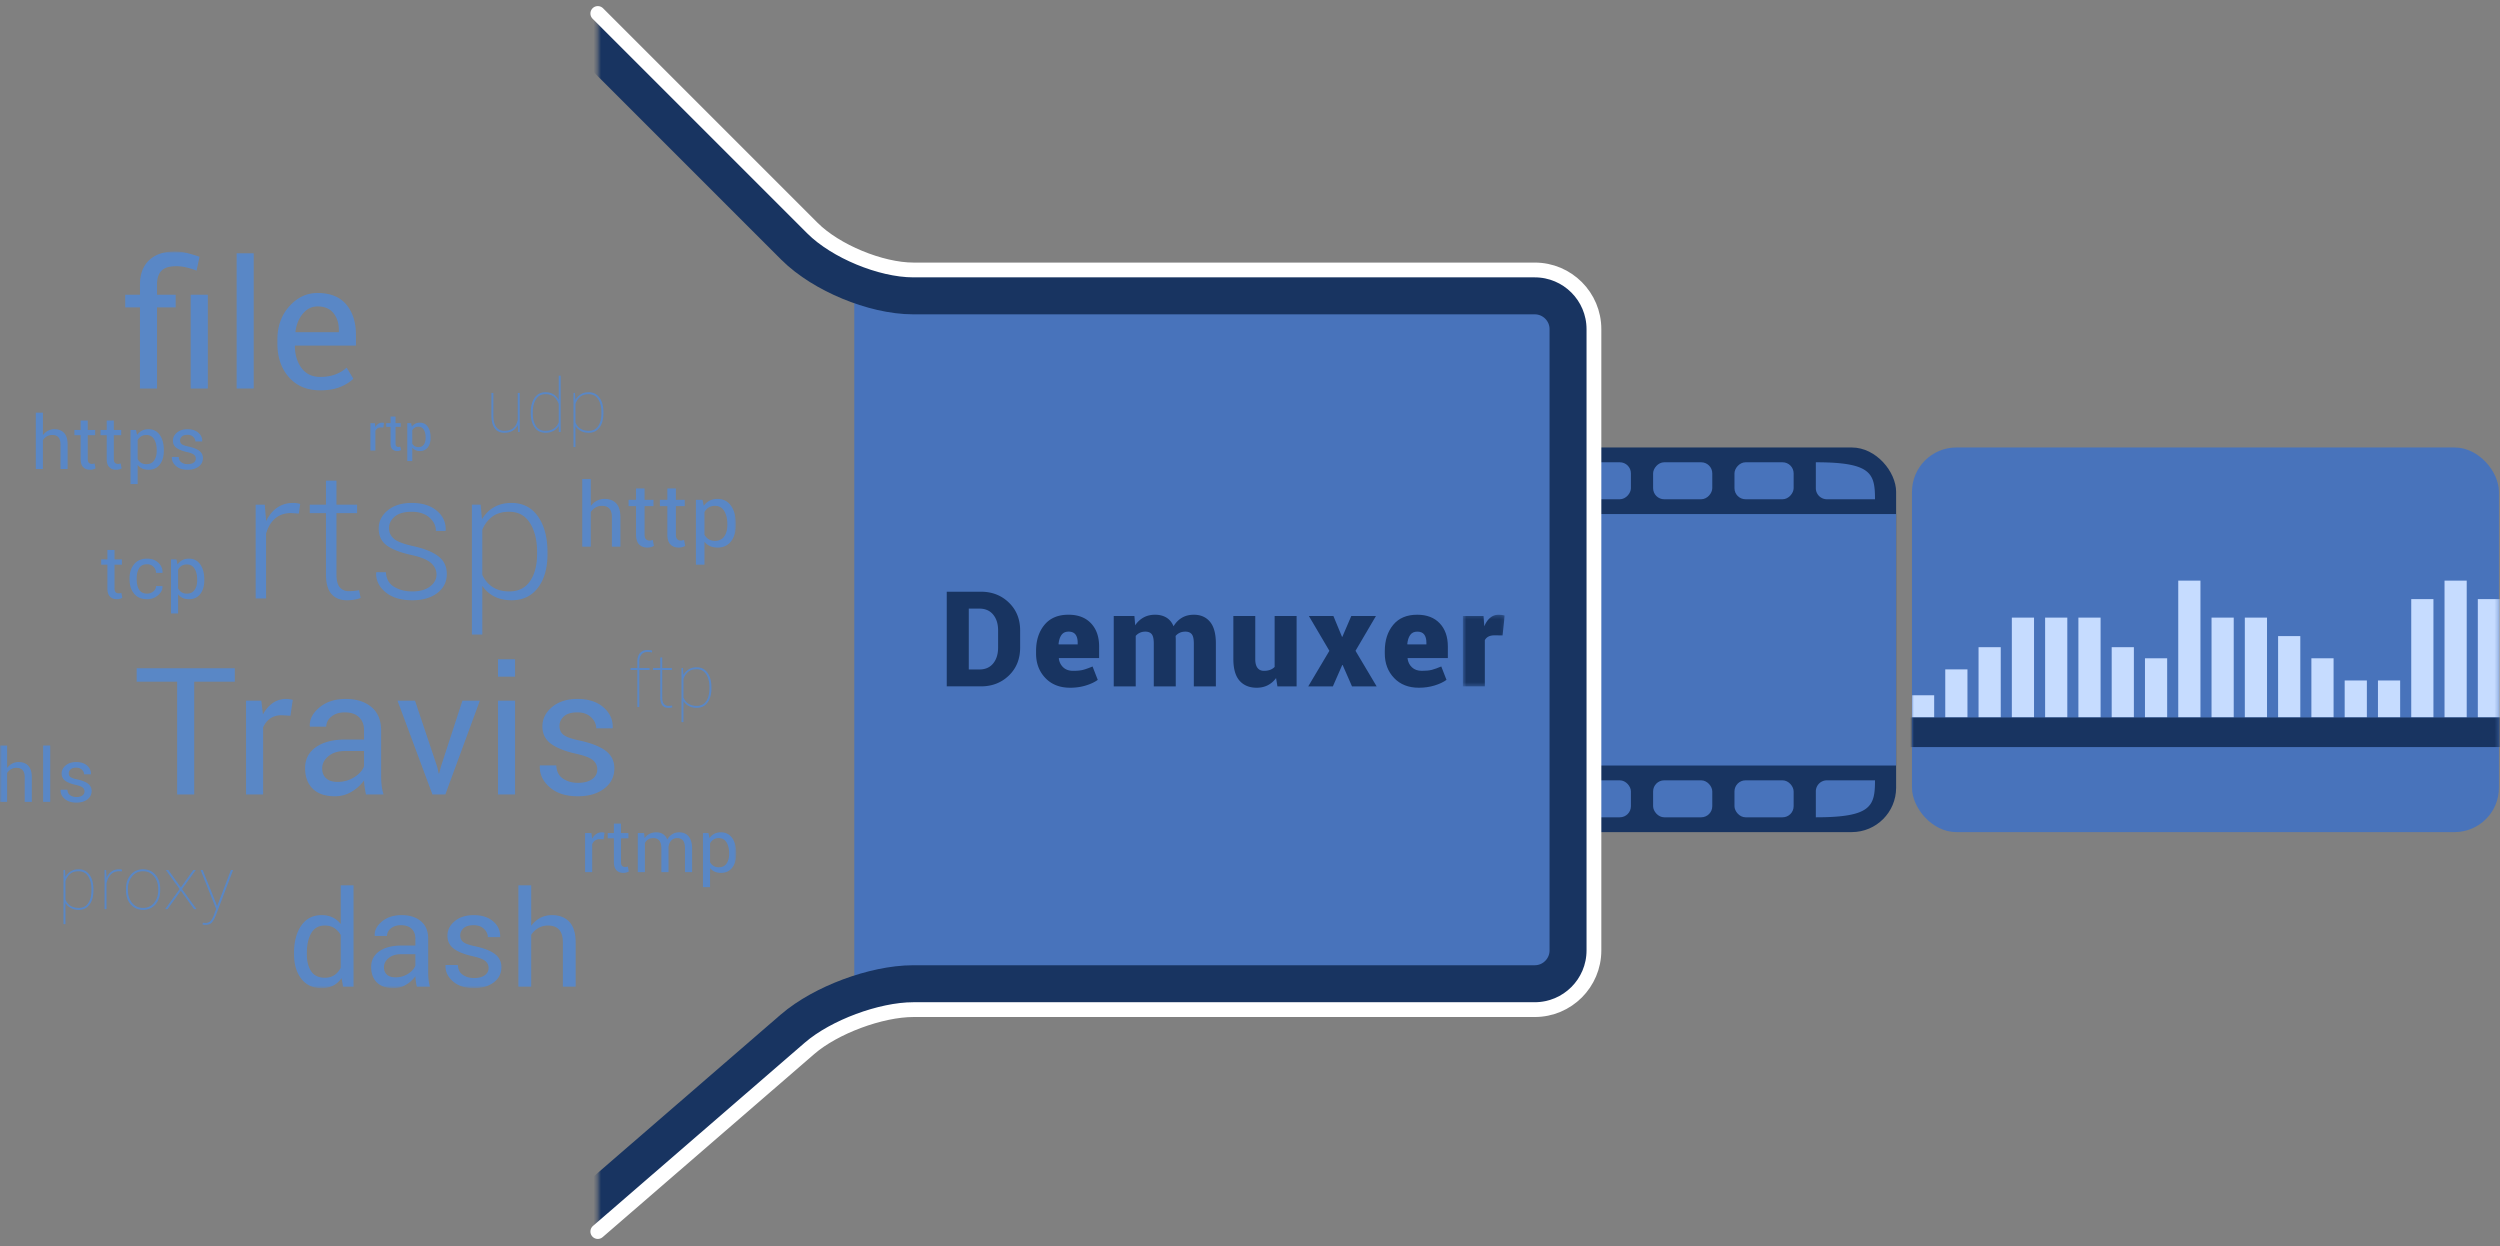 <svg width="676" height="337" xmlns="http://www.w3.org/2000/svg" xmlns:xlink="http://www.w3.org/1999/xlink"><rect width="100%" height="100%" fill="#808080" stroke="none"/><defs><rect id="b" width="158.712" height="104" rx="12"/><path id="d" d="M11.876 19.631L11.876 0.26 0.556 0.26 0.556 19.631 11.876 19.631z"/><path d="M.646.646l58.037 58.037C64.933 64.933 77.163 70 86.008 70h167.984C262.833 70 270 77.162 270 86.008v167.984c0 8.841-7.162 16.008-16.008 16.008H86.008c-8.841 0-21.421 4.684-28.108 10.47L.646 330.008" id="a"/><mask id="f" x="0" y="0" width="269.354" height="329.362" fill="#fff"><use xlink:href="#a"/></mask><path id="g" d="M0 199.191L199.082 199.191 199.082 0 0 0z"/></defs><g fill="none" fill-rule="evenodd"><g transform="translate(354 121)"><rect fill="#183461" width="158.712" height="104" rx="12"/><path fill="#4873BB" d="M0 18H158.712V86H0z"/><g transform="translate(5 90)" fill="#4873BB"><rect x="44" width="16" height="10" rx="3"/><rect x="66" width="16" height="10" rx="3"/><rect x="88" width="16" height="10" rx="3"/><rect x="110" width="16" height="10" rx="3"/><path d="M132 2.994A2.997 2.997 0 0 1 135 0h13c0 7-1 10-16 10V2.994z"/><path d="M16 2.994A2.997 2.997 0 0 0 13 0H0c0 7 1 10 16 10V2.994z"/><rect x="22" width="16" height="10" rx="3"/></g><g transform="matrix(1 0 0 -1 5 14)" fill="#4873BB"><rect x="44" width="16" height="10" rx="3"/><rect x="66" width="16" height="10" rx="3"/><rect x="88" width="16" height="10" rx="3"/><rect x="110" width="16" height="10" rx="3"/><path d="M132 2.994A2.997 2.997 0 0 1 135 0h13c0 7-1 10-16 10V2.994z"/><path d="M16 2.994A2.997 2.997 0 0 0 13 0H0c0 7 1 10 16 10V2.994z"/><rect x="22" width="16" height="10" rx="3"/></g><g transform="translate(163)"><mask id="c" fill="#fff"><use xlink:href="#b"/></mask><use fill="#4873BB" xlink:href="#b"/><g mask="url(#c)"><g transform="translate(-54 36)"><g fill="#C6DCFF"><path d="M0 18H6V37H0z"/><path d="M9 10H15V37H9z"/><path d="M18 5H24V37H18z"/><path d="M27 0H33V37H27z"/><path d="M36 18H42V37H36z"/><path d="M45 24H51V37H45z"/><path d="M63 24H69V37H63z"/><path d="M72 18H78V37H72z"/><path d="M81 10H87V37H81z"/><path d="M90 10H96V37H90z"/><path d="M99 10H105V37H99z"/><path d="M108 18H114V37H108z"/><path d="M117 21H123V37H117z"/><path d="M126 0H132V37H126z"/><path d="M135 10H141V37H135z"/><path d="M144 10H150V37H144z"/><path d="M153 15H159V37H153z"/><path d="M162 21H168V37H162z"/><path d="M171 27H177V37H171z"/><path d="M180 27H186V37H180z"/><path d="M189 5H195V37H189z"/><path d="M198 0H204V37H198z"/><path d="M207 5H213V37H207z"/><path d="M54 31H60V37H54z"/></g><rect fill="#183461" x="24" y="37" width="250" height="8" rx="4"/></g></g></g></g><g transform="translate(161 3)"><path d="M70 70h183.992C262.833 70 270 77.162 270 86.008v167.984c0 8.841-7.162 16.008-16.008 16.008H70V70z" fill="#4873BB"/><g transform="translate(95 157)"><path d="M5.959 4.57v16.453h2.883c1.582 0 2.818-.54 3.709-1.625.89-1.084 1.336-2.517 1.336-4.299v-4.64c0-1.77-.446-3.194-1.336-4.272C11.66 5.11 10.424 4.57 8.842 4.57H5.959zM0 25.593V0h9.246c3.012 0 5.531.982 7.559 2.945 2.027 1.963 3.041 4.48 3.041 7.55v4.604c0 3.082-1.014 5.602-3.041 7.56-2.028 1.956-4.547 2.934-7.559 2.934H0zm32.94-14.8c-.854 0-1.496.305-1.924.914-.428.609-.688 1.424-.782 2.443l.053.088h5.115v-.457c0-.961-.2-1.699-.598-2.215-.398-.515-1.02-.773-1.863-.773m.422 15.17c-2.801 0-5.036-.879-6.706-2.637-1.67-1.758-2.505-3.961-2.505-6.609v-.668c0-2.895.759-5.258 2.276-7.092 1.518-1.834 3.689-2.746 6.513-2.734 2.578 0 4.6.773 6.064 2.32 1.465 1.547 2.198 3.645 2.198 6.293v3.111H30.339l-.035.106c.129.972.528 1.773 1.196 2.4.668.627 1.558.94 2.67.94 1.126 0 2.026-.088 2.7-.264.674-.176 1.526-.481 2.557-.914l1.407 3.621c-.832.609-1.908 1.117-3.226 1.521-1.318.405-2.733.606-4.245.606M50.746 6.574l.21 2.514a6.3 6.3 0 0 1 2.26-2.118c.909-.498 1.948-.748 3.12-.748 1.183 0 2.203.258 3.058.774.856.515 1.5 1.301 1.934 2.355.586-.996 1.34-1.765 2.26-2.31.92-.545 1.994-.819 3.224-.819 1.852 0 3.309.637 4.37 1.91 1.06 1.27 1.589 3.23 1.589 5.878v11.584h-5.96V14.01c0-1.23-.188-2.075-.57-2.532-.38-.457-.952-.685-1.714-.685-.574 0-1.08.103-1.52.308a3.2 3.2 0 0 0-1.116.852c0 .2.005.373.017.52.012.146.018.288.018.43v12.691h-5.942V14.01c0-1.23-.187-2.075-.562-2.532-.375-.457-.955-.685-1.74-.685-.54 0-1.028.103-1.467.308a3.2 3.2 0 0 0-1.117.852v13.641h-5.942V6.574h5.59zm38.302 16.77a6.227 6.227 0 0 1-2.24 1.943c-.886.452-1.885.676-2.998.676-1.969 0-3.513-.633-4.632-1.898-1.119-1.266-1.679-3.23-1.679-5.89V6.575h5.924V18.21c0 1.067.202 1.863.606 2.39.405.528.982.792 1.732.792.633 0 1.19-.088 1.67-.264.48-.176.89-.44 1.23-.791V6.574h5.942v19.02h-5.186l-.369-2.25z" fill="#183461"/><path fill="#183461" d="M106.873 12.182L106.978 12.182 109.387 6.575 116.049 6.575 110.529 15.979 116.242 25.594 109.58 25.594 107.049 19.811 106.943 19.811 104.412 25.594 97.75 25.594 103.463 15.979 97.926 6.575 104.553 6.575z"/><path d="M127.236 10.793c-.855 0-1.497.305-1.925.914-.428.609-.688 1.424-.782 2.443l.053.088h5.115v-.457c0-.961-.2-1.699-.598-2.215-.398-.515-1.02-.773-1.863-.773m.422 15.17c-2.801 0-5.036-.879-6.706-2.637-1.67-1.758-2.505-3.961-2.505-6.609v-.668c0-2.895.759-5.258 2.276-7.092 1.518-1.834 3.689-2.746 6.513-2.734 2.578 0 4.6.773 6.064 2.32 1.465 1.547 2.198 3.645 2.198 6.293v3.111h-10.864l-.035.106c.129.972.528 1.773 1.196 2.4.668.627 1.558.94 2.67.94 1.126 0 2.026-.088 2.7-.264.674-.176 1.526-.481 2.557-.914l1.407 3.621c-.832.609-1.908 1.117-3.226 1.521-1.318.405-2.733.606-4.245.606" fill="#183461"/><g transform="translate(139 5.963)"><mask id="e" fill="#fff"><use xlink:href="#d"/></mask><path d="M11.296 5.85l-2.162-.018c-.68 0-1.236.116-1.67.344a2.191 2.191 0 0 0-.967.975v12.48H.557V.61h5.59l.21 2.796c.398-.996.925-1.77 1.582-2.321A3.473 3.473 0 0 1 10.241.26c.282 0 .57.022.862.063.293.04.55.09.773.148l-.58 5.379z" fill="#183461" mask="url(#e)"/></g></g><g stroke-linecap="round" stroke-linejoin="round"><use stroke="#183461" mask="url(#f)" stroke-width="24" xlink:href="#a"/><use stroke="#FFF" stroke-width="4" xlink:href="#a"/></g></g><g transform="translate(0 68)"><path fill="#5987C6" d="M63.487 116.329L52.518 116.329 52.518 146.822 47.901 146.822 47.901 116.329 36.956 116.329 36.956 112.696 63.487 112.696z"/><path d="M78.532 125.54l-2.367-.14c-1.22 0-2.246.288-3.082.867-.836.578-1.481 1.39-1.934 2.438v18.117h-4.617v-25.36h4.125l.445 3.703c.719-1.312 1.606-2.336 2.66-3.07 1.055-.735 2.27-1.102 3.645-1.102.344 0 .672.027.984.082.313.055.57.113.774.176l-.633 4.29zm12.758 17.883c1.672 0 3.18-.43 4.523-1.285 1.344-.858 2.22-1.84 2.626-2.945v-4.114h-5.18c-1.86 0-3.347.467-4.465 1.403-1.117.933-1.675 2.033-1.675 3.295 0 1.123.352 2.01 1.055 2.664.702.654 1.741.982 3.116.982zm7.664 3.398a37.673 37.673 0 0 1-.362-2.027 14.953 14.953 0 0 1-.153-1.769c-.86 1.218-1.98 2.238-3.363 3.058a8.605 8.605 0 0 1-4.465 1.231c-2.64 0-4.653-.676-6.035-2.028-1.383-1.35-2.075-3.215-2.075-5.59 0-2.42.98-4.316 2.941-5.683 1.962-1.367 4.622-2.05 7.982-2.05h5.014v-2.509c0-1.484-.453-2.66-1.359-3.528-.905-.867-2.186-1.3-3.843-1.3-1.485 0-2.692.38-3.621 1.136-.93.758-1.394 1.668-1.394 2.731h-4.407l-.046-.14c-.094-1.845.776-3.532 2.612-5.063 1.837-1.532 4.208-2.297 7.114-2.297 2.874 0 5.188.73 6.938 2.191 1.75 1.461 2.624 3.567 2.624 6.317v12.211c0 .906.047 1.781.14 2.625.094.844.267 1.672.517 2.484h-4.758z" fill="#5987C6"/><path fill="#5987C6" d="M118.22 139.345L118.618 141.126 118.759 141.126 119.204 139.345 125.04 121.462 129.751 121.462 120.423 146.822 116.931 146.822 107.486 121.462 112.22 121.462z"/><mask id="h" fill="#fff"><use xlink:href="#g"/></mask><path d="M134.659 146.822h4.617v-25.36h-4.617v25.36zm0-31.852h4.617v-4.711h-4.617v4.711zm26.845 25.102c0-1.016-.387-1.852-1.16-2.508-.774-.656-2.238-1.226-4.395-1.711-3.078-.672-5.394-1.58-6.949-2.726-1.555-1.147-2.332-2.711-2.332-4.692 0-2.06.875-3.815 2.625-5.265 1.75-1.451 4.031-2.177 6.844-2.177 2.953 0 5.301.758 7.043 2.274 1.742 1.515 2.574 3.359 2.496 5.532l-.047.14h-4.406c0-1.11-.465-2.106-1.395-2.99-.929-.881-2.16-1.323-3.69-1.323-1.642 0-2.86.36-3.657 1.078-.797.719-1.196 1.586-1.196 2.602 0 1 .352 1.789 1.055 2.368.703.578 2.133 1.093 4.29 1.546 3.202.688 5.585 1.622 7.147 2.8 1.563 1.18 2.344 2.763 2.344 4.747 0 2.25-.91 4.07-2.73 5.46-1.82 1.392-4.2 2.087-7.137 2.087-3.234 0-5.78-.82-7.64-2.461-1.86-1.64-2.743-3.554-2.649-5.742l.047-.141h4.406c.078 1.633.688 2.827 1.828 3.58 1.141.754 2.477 1.13 4.008 1.13 1.641 0 2.926-.331 3.855-.995.93-.664 1.395-1.535 1.395-2.613M24.726 172.529c0-1.465-.294-2.654-.884-3.57-.59-.914-1.44-1.371-2.554-1.371-1.021 0-1.816.255-2.382.77a4.262 4.262 0 0 0-1.211 1.896v4.94c.26.704.697 1.263 1.308 1.68.612.417 1.38.626 2.305.626 1.113 0 1.96-.43 2.544-1.29.582-.86.874-2.02.874-3.476v-.205zm.537.205c0 1.627-.351 2.916-1.055 3.867-.703.949-1.673 1.426-2.91 1.426-.826 0-1.548-.166-2.163-.498a3.708 3.708 0 0 1-1.44-1.348v5.703h-.528v-14.628h.41l.108 1.894a3.967 3.967 0 0 1 1.436-1.533c.605-.371 1.324-.557 2.158-.557 1.243 0 2.218.492 2.925 1.479.706.986 1.059 2.316 1.059 3.99v.205zm7.67-5.098l-.685-.059c-.943 0-1.71.305-2.299.913-.59.61-.972 1.412-1.148 2.408v6.924h-.527v-10.567h.43l.097 1.836v.361c.293-.755.73-1.343 1.31-1.763.578-.42 1.291-.629 2.137-.629a2.54 2.54 0 0 1 .743.107l-.059.47zm1.659 5.108c0 1.328.37 2.453 1.113 3.373.742.922 1.742 1.383 2.998 1.383 1.237 0 2.227-.463 2.969-1.387.742-.926 1.113-2.05 1.113-3.37v-.41c0-1.296-.374-2.41-1.123-3.345-.748-.933-1.741-1.4-2.978-1.4-1.244 0-2.237.467-2.98 1.4-.741.936-1.112 2.049-1.112 3.346v.41zm-.527-.41c0-1.551.428-2.817 1.284-3.8.856-.983 1.968-1.474 3.335-1.474 1.373 0 2.489.49 3.345 1.475.855.982 1.284 2.248 1.284 3.799v.41c0 1.555-.43 2.824-1.284 3.809-.856.982-1.965 1.474-3.326 1.474-1.373 0-2.49-.492-3.35-1.474-.86-.985-1.288-2.254-1.288-3.81v-.41z" fill="#5987C6" mask="url(#h)"/><path fill="#5987C6" mask="url(#h)" d="M48.898 171.943L52.267 167.256 52.931 167.256 49.219 172.402 53.127 177.822 52.471 177.822 48.888 172.861 45.313 177.822 44.66 177.822 48.566 172.402 44.855 167.256 45.519 167.256z"/><path d="M58.286 175.908l.39 1.055h.059l.059-.157 3.652-9.55h.586l-4.697 12.324c-.287.742-.62 1.346-1.001 1.81-.381.467-.988.7-1.821.7a2.62 2.62 0 0 1-.411-.036 1.77 1.77 0 0 1-.332-.072l.088-.498c.072.02.179.039.323.059.143.019.253.029.332.029.599 0 1.065-.176 1.4-.527.336-.352.634-.873.894-1.563l.635-1.72-4.21-10.506h.577l3.477 8.652zm-27.32-95.202v2.55h2.002v1.425h-2.002v6.416c0 .495.103.842.308 1.045.205.202.477.302.815.302.111 0 .233-.012.366-.039.134-.026.253-.058.357-.097l.254 1.318c-.143.117-.353.213-.63.288a3.18 3.18 0 0 1-.835.112c-.78 0-1.403-.236-1.865-.708-.463-.47-.694-1.213-.694-2.22V84.68h-1.68v-1.426h1.68v-2.549h1.924zm8.812 11.807c.638 0 1.2-.197 1.685-.591.484-.393.727-.877.727-1.45h1.73l.018.059c.033.91-.372 1.72-1.216 2.43-.843.71-1.824 1.066-2.944 1.066-1.537 0-2.71-.501-3.525-1.504-.814-1.003-1.22-2.263-1.22-3.78v-.41c0-1.504.408-2.758 1.224-3.764.817-1.006 1.991-1.51 3.521-1.51 1.237 0 2.248.365 3.032 1.095.785.729 1.164 1.624 1.138 2.685l-.02.059H42.19c0-.645-.228-1.194-.683-1.646-.456-.452-1.032-.678-1.729-.678-1.009 0-1.73.362-2.163 1.087-.433.725-.65 1.615-.65 2.667v.41c0 1.08.215 1.979.645 2.697.43.719 1.152 1.078 2.168 1.078m13.538-3.784c0-1.196-.236-2.18-.708-2.95-.472-.771-1.167-1.156-2.085-1.156-.553 0-1.025.125-1.416.376a2.79 2.79 0 0 0-.947 1.028v5.1c.24.437.556.777.947 1.02.391.244.87.366 1.436.366.911 0 1.601-.333 2.07-1 .47-.666.703-1.526.703-2.58v-.204zm1.924.21c0 1.523-.365 2.752-1.094 3.686-.729.935-1.735 1.402-3.018 1.402-.65 0-1.222-.11-1.713-.327a3.267 3.267 0 0 1-1.255-.982v5.166h-1.924v-14.63h1.475l.302 1.369a3.493 3.493 0 0 1 1.29-1.163c.513-.266 1.113-.4 1.796-.4 1.31 0 2.326.52 3.052 1.558s1.09 2.41 1.09 4.116v.205zM159.748 68.84a4.685 4.685 0 0 1 1.61-1.424 4.421 4.421 0 0 1 2.117-.51c1.35 0 2.404.407 3.158 1.219.754.813 1.13 2.063 1.13 3.75v7.945h-2.308v-7.968c0-1.047-.225-1.821-.674-2.321-.45-.5-1.12-.75-2.01-.75-.64 0-1.22.15-1.74.452a3.77 3.77 0 0 0-1.283 1.224v9.363h-2.31V61.54h2.31v7.3zm14.546-4.758v3.06h2.402v1.71h-2.402v7.7c0 .593.123 1.01.37 1.253.245.242.571.363.978.363.132 0 .28-.016.44-.047.16-.03.302-.07.427-.117l.305 1.582c-.172.141-.424.256-.756.346a3.855 3.855 0 0 1-1.002.134c-.938 0-1.684-.283-2.239-.849-.554-.567-.832-1.455-.832-2.666v-7.699h-2.015v-1.71h2.015v-3.06h2.31zm8.465 0v3.06h2.402v1.71h-2.402v7.7c0 .593.123 1.01.37 1.253.245.242.571.363.978.363.132 0 .28-.016.44-.047.16-.03.302-.07.427-.117l.305 1.582c-.172.141-.424.256-.756.346a3.855 3.855 0 0 1-1.002.134c-.938 0-1.684-.283-2.239-.849-.554-.567-.832-1.455-.832-2.666v-7.699h-2.015v-1.71h2.015v-3.06h2.31zm13.914 9.627c0-1.436-.283-2.616-.85-3.541-.566-.925-1.4-1.387-2.502-1.387-.664 0-1.23.151-1.699.45a3.374 3.374 0 0 0-1.136 1.236v6.121c.29.523.667.931 1.136 1.224.47.292 1.043.438 1.723.438 1.094 0 1.922-.4 2.484-1.199.563-.801.844-1.832.844-3.097v-.245zm2.31.252c0 1.828-.439 3.303-1.314 4.424-.875 1.121-2.082 1.681-3.62 1.681-.782 0-1.468-.13-2.058-.392a3.934 3.934 0 0 1-1.505-1.178v6.199h-2.309V67.142h1.77l.363 1.64a4.18 4.18 0 0 1 1.547-1.394c.617-.321 1.336-.481 2.156-.481 1.57 0 2.791.623 3.662 1.869s1.307 2.893 1.307 4.94v.246zm-118.18-3.086l-2.085-.14c-1.766 0-3.215.495-4.348 1.488-1.132.992-1.941 2.355-2.425 4.09V93.82h-2.813V68.462h2.46l.353 4.22v.28c.734-1.563 1.718-2.78 2.953-3.656 1.234-.875 2.703-1.313 4.406-1.313.359 0 .707.028 1.043.082.336.055.613.113.832.176l-.375 2.625zm10.175-8.906v6.492h5.578v2.297h-5.578v16.523c0 1.657.301 2.833.902 3.528.602.695 1.403 1.043 2.403 1.043.453 0 .894-.02 1.324-.06.43-.038.926-.104 1.488-.198l.422 2.086c-.469.203-1.039.359-1.711.469a12.57 12.57 0 0 1-2.015.164c-1.782 0-3.168-.563-4.161-1.688-.992-1.125-1.488-2.906-1.488-5.344V70.759h-4.383v-2.297h4.383V61.97h2.836zm27.055 25.393c0-1.185-.488-2.222-1.465-3.109-.976-.889-2.738-1.614-5.285-2.175-3.031-.656-5.27-1.524-6.715-2.602-1.445-1.078-2.168-2.6-2.168-4.57 0-1.938.817-3.574 2.449-4.91 1.633-1.336 3.793-2.004 6.48-2.004 2.86 0 5.126.707 6.798 2.121 1.672 1.414 2.469 3.184 2.39 5.31l-.046.14h-2.602c0-1.39-.59-2.602-1.77-3.634-1.18-1.03-2.77-1.546-4.77-1.546-2.046 0-3.581.44-4.605 1.317-1.023.88-1.535 1.908-1.535 3.09 0 1.166.442 2.13 1.324 2.891.883.762 2.645 1.431 5.286 2.006 3.015.674 5.273 1.596 6.773 2.763 1.5 1.168 2.25 2.755 2.25 4.762 0 2.116-.855 3.828-2.566 5.137-1.711 1.31-3.973 1.963-6.785 1.963-3.08 0-5.497-.734-7.254-2.203-1.758-1.469-2.59-3.219-2.496-5.25l.046-.14h2.578c.11 1.82.856 3.142 2.239 3.966 1.383.824 3.01 1.237 4.887 1.237 2.03 0 3.632-.445 4.804-1.333 1.172-.888 1.758-1.964 1.758-3.227m27.195-6.046c0-3.221-.641-5.85-1.922-7.883-1.281-2.034-3.156-3.05-5.625-3.05-1.891 0-3.426.45-4.605 1.35-1.18.898-2.067 2.068-2.661 3.507v12.2c.641 1.394 1.567 2.487 2.778 3.285 1.211.799 2.722 1.197 4.535 1.197 2.453 0 4.316-.922 5.59-2.769 1.273-1.846 1.91-4.293 1.91-7.343v-.494zm2.813.528c0 3.796-.86 6.825-2.579 9.082-1.718 2.257-4.086 3.386-7.101 3.386-1.781 0-3.34-.335-4.676-1.008a8.49 8.49 0 0 1-3.27-2.883v13.15h-2.812v-35.11h2.367l.352 3.938c.843-1.407 1.933-2.493 3.269-3.259 1.336-.765 2.91-1.148 4.723-1.148 3.047 0 5.43 1.216 7.148 3.645 1.719 2.43 2.579 5.667 2.579 9.715v.492zm24.297 41.35v-10.028h-1.836v-.537h1.836v-1.74c0-.995.242-1.766.728-2.313.485-.547 1.163-.82 2.036-.82.215 0 .427.012.64.039.211.026.414.068.61.127l-.078.507a6.015 6.015 0 0 0-.552-.112 4.59 4.59 0 0 0-.61-.034c-.704 0-1.254.23-1.65.693-.397.462-.597 1.1-.597 1.914v1.739h2.793v.537h-2.793v10.029h-.527zm6.733-13.417v2.852h2.598v.537h-2.598v7.304c0 .867.146 1.483.439 1.85.293.369.68.553 1.163.553.175 0 .332-.007.468-.02.137-.013.326-.036.567-.068l.097.478a2.656 2.656 0 0 1-.507.108 5.595 5.595 0 0 1-.596.029c-.71 0-1.25-.231-1.617-.693-.368-.462-.551-1.208-.551-2.237v-7.304h-1.953v-.537h1.953v-2.852h.537zm12.765 8.125c0-1.465-.294-2.654-.883-3.57-.59-.914-1.44-1.371-2.555-1.371-1.02 0-1.816.256-2.382.77a4.282 4.282 0 0 0-1.21 1.896v4.94c.26.704.696 1.264 1.307 1.68.613.418 1.381.626 2.305.626 1.113 0 1.962-.43 2.545-1.29.582-.86.873-2.018.873-3.476v-.205zm.537.205c0 1.628-.35 2.917-1.055 3.867-.703.95-1.672 1.426-2.91 1.426-.826 0-1.547-.166-2.162-.498a3.711 3.711 0 0 1-1.44-1.348v5.703h-.529V112.63h.411l.107 1.894a3.973 3.973 0 0 1 1.436-1.533c.605-.371 1.325-.557 2.158-.557 1.244 0 2.218.493 2.926 1.48.706.986 1.058 2.316 1.058 3.989v.205zm-29.165 40.847l-.987-.06c-.507 0-.935.12-1.285.363-.347.24-.615.578-.805 1.015v7.549h-1.923v-10.566h1.719l.185 1.543c.299-.547.668-.975 1.108-1.28a2.591 2.591 0 0 1 1.518-.46c.143 0 .28.013.41.035.132.023.24.047.323.074l-.263 1.787zm4.714-4.248v2.549h2.002v1.426h-2.002v6.416c0 .494.102.84.307 1.045.205.2.477.302.816.302a2.39 2.39 0 0 0 .723-.136l.254 1.318c-.144.117-.354.213-.63.287a3.138 3.138 0 0 1-.835.113c-.78 0-1.404-.236-1.865-.71-.463-.47-.694-1.212-.694-2.22v-6.415h-1.68v-1.426h1.68v-2.55h1.924zm6.254 2.549l.137 1.387a3.58 3.58 0 0 1 1.312-1.168c.531-.276 1.15-.415 1.852-.415.703 0 1.306.162 1.81.488.505.325.885.813 1.14 1.465.331-.6.77-1.073 1.317-1.425.547-.352 1.185-.528 1.914-.528 1.075 0 1.924.37 2.55 1.107.624.74.937 1.852.937 3.337v6.317h-1.924v-6.337c0-1.043-.18-1.78-.537-2.213-.359-.431-.893-.648-1.602-.648-.658 0-1.19.227-1.597.684-.407.455-.646 1.03-.717 1.728V167.82h-1.934v-6.337c0-.99-.184-1.715-.553-2.174-.367-.459-.896-.688-1.585-.688-.586 0-1.069.12-1.446.362-.378.24-.668.578-.869 1.016v7.821h-1.924v-10.565h1.72zm22.982 5.472c0-1.195-.235-2.18-.708-2.949-.473-.772-1.167-1.156-2.085-1.156-.554 0-1.025.125-1.416.375s-.706.593-.947 1.03v5.1c.24.436.556.776.947 1.018.39.244.869.367 1.436.367.91 0 1.6-.334 2.07-1 .469-.666.703-1.527.703-2.58v-.205zm1.924.211c0 1.523-.364 2.752-1.094 3.685-.73.936-1.735 1.403-3.018 1.403-.651 0-1.221-.11-1.713-.328a3.25 3.25 0 0 1-1.255-.98v5.165h-1.924v-14.629h1.475l.302 1.368a3.484 3.484 0 0 1 1.289-1.163c.515-.267 1.114-.4 1.797-.4 1.309 0 2.325.52 3.052 1.557.727 1.04 1.089 2.41 1.089 4.117v.205zM82.975 190.033c0 1.922.393 3.459 1.178 4.613.785 1.155 2.004 1.733 3.656 1.733 1.03 0 1.898-.235 2.602-.703.703-.47 1.277-1.125 1.722-1.97v-8.876a5.333 5.333 0 0 0-1.731-1.873c-.71-.463-1.562-.694-2.558-.694-1.664 0-2.891.686-3.682 2.057-.791 1.37-1.187 3.152-1.187 5.344v.369zm-3.463-.37c0-3.058.653-5.525 1.96-7.4s3.138-2.812 5.493-2.812c1.114 0 2.1.205 2.962.615a6.07 6.07 0 0 1 2.206 1.793v-10.46h3.463v27.423h-2.83l-.404-2.338c-.621.89-1.383 1.565-2.285 2.022-.903.457-1.952.685-3.147.685-2.32 0-4.137-.842-5.45-2.523-1.312-1.682-1.968-3.893-1.968-6.635v-.37zm27.445 6.61c1.254 0 2.385-.322 3.393-.965 1.007-.642 1.664-1.379 1.968-2.209v-3.084h-3.884c-1.395 0-2.511.35-3.349 1.051-.838.701-1.257 1.525-1.257 2.473 0 .841.264 1.507.791 1.998.527.49 1.307.736 2.338.736zm5.748 2.549a27.736 27.736 0 0 1-.272-1.522 11.085 11.085 0 0 1-.115-1.326c-.644.914-1.485 1.678-2.522 2.293a6.453 6.453 0 0 1-3.349.924c-1.98 0-3.489-.508-4.526-1.522-1.037-1.013-1.556-2.41-1.556-4.191 0-1.816.736-3.238 2.206-4.264 1.471-1.025 3.466-1.537 5.986-1.537h3.761v-1.881c0-1.113-.34-1.996-1.019-2.646-.68-.65-1.641-.975-2.883-.975-1.113 0-2.019.284-2.716.852-.697.568-1.046 1.252-1.046 2.049h-3.304l-.036-.106c-.07-1.383.583-2.648 1.96-3.797 1.377-1.148 3.156-1.722 5.335-1.722 2.157 0 3.891.547 5.203 1.642 1.313 1.096 1.969 2.676 1.969 4.739v9.158c0 .679.035 1.336.106 1.969.07.632.199 1.253.386 1.863h-3.568zm19.412-5.063c0-.762-.29-1.389-.87-1.88-.58-.493-1.679-.92-3.296-1.284-2.309-.504-4.046-1.186-5.212-2.045-1.166-.859-1.749-2.033-1.749-3.52 0-1.542.656-2.859 1.97-3.949 1.311-1.088 3.022-1.63 5.132-1.63 2.214 0 3.975.568 5.282 1.704 1.306 1.137 1.931 2.52 1.872 4.15l-.035.104h-3.305c0-.832-.349-1.58-1.046-2.242-.697-.662-1.62-.992-2.768-.992-1.23 0-2.145.27-2.743.81-.597.538-.896 1.188-.896 1.95 0 .75.264 1.342.791 1.775.527.434 1.6.82 3.217 1.16 2.402.516 4.19 1.215 5.361 2.1 1.172.885 1.758 2.072 1.758 3.56 0 1.688-.683 3.053-2.048 4.096-1.365 1.043-3.149 1.565-5.353 1.565-2.425 0-4.335-.616-5.73-1.846-1.395-1.23-2.057-2.666-1.986-4.307l.035-.105h3.305c.058 1.224.515 2.12 1.371 2.685.855.565 1.857.848 3.005.848 1.231 0 2.195-.25 2.892-.748.697-.498 1.046-1.15 1.046-1.959m11.52-11.408a7.025 7.025 0 0 1 2.418-2.137c.955-.509 2.012-.763 3.172-.763 2.027 0 3.607.61 4.738 1.828 1.131 1.218 1.695 3.093 1.695 5.625v11.918h-3.462V186.87c0-1.57-.336-2.73-1.01-3.48-.674-.75-1.68-1.126-3.016-1.126-.96 0-1.83.225-2.609.676a5.649 5.649 0 0 0-1.926 1.838v14.045h-3.463V171.4h3.463v10.951zM1.924 139.671a3.897 3.897 0 0 1 1.343-1.186 3.674 3.674 0 0 1 1.762-.425c1.127 0 2.004.339 2.632 1.016.629.675.943 1.719.943 3.125v6.62H6.68v-6.64c0-.873-.187-1.518-.562-1.934-.374-.418-.932-.625-1.674-.625a2.85 2.85 0 0 0-1.451.375 3.154 3.154 0 0 0-1.07 1.022v7.802H0v-15.233h1.924v6.084z" fill="#5987C6" mask="url(#h)"/><path fill="#5987C6" mask="url(#h)" d="M11.663 148.822L13.587 148.822 13.587 133.588 11.663 133.588z"/><path d="M22.849 146.01a1.31 1.31 0 0 0-.483-1.046c-.323-.273-.933-.512-1.831-.713-1.283-.279-2.248-.658-2.896-1.137-.648-.476-.972-1.128-.972-1.955 0-.857.365-1.587 1.094-2.193.729-.603 1.68-.906 2.852-.906 1.23 0 2.208.314 2.934.947.726.631 1.073 1.398 1.04 2.305l-.02.058h-1.835c0-.463-.194-.877-.581-1.246-.387-.367-.9-.55-1.538-.55-.684 0-1.192.148-1.524.45-.332.298-.498.66-.498 1.083 0 .416.147.744.44.986.293.24.888.455 1.787.645 1.334.285 2.327.675 2.978 1.166.65.492.977 1.15.977 1.978 0 .938-.38 1.695-1.138 2.275-.758.58-1.75.87-2.974.87-1.347 0-2.408-.342-3.183-1.026-.775-.683-1.143-1.482-1.104-2.392l.02-.059h1.836c.033.68.286 1.178.762 1.492.475.313 1.03.471 1.669.471.684 0 1.22-.139 1.607-.416.387-.276.58-.639.58-1.088M51.557 37.055h4.641V11.696h-4.641v25.359zm-13.711 0V15.117h-3.984v-3.422h3.984V8.953c0-2.844.832-5.047 2.496-6.609C42.005.781 44.314 0 47.267 0c1.047 0 2.078.121 3.094.363 1.015.243 2.211.598 3.586 1.067l-.797 3.75a20.969 20.969 0 0 0-2.649-.844 11.852 11.852 0 0 0-2.882-.352c-1.828 0-3.145.407-3.95 1.219-.804.813-1.207 2.063-1.207 3.75v2.742h5.039v3.422h-5.039v21.938h-4.617z" fill="#5987C6" mask="url(#h)"/><path fill="#5987C6" mask="url(#h)" d="M63.986 37.055L68.603 37.055 68.603 0.492 63.986 0.492z"/><path d="M85.86 14.86c-1.546 0-2.866.65-3.96 1.95-1.094 1.3-1.766 2.931-2.016 4.893l.047.117h11.696v-.607c0-1.806-.485-3.317-1.454-4.532-.968-1.215-2.406-1.822-4.312-1.822m.703 22.688c-3.531 0-6.34-1.175-8.426-3.527-2.086-2.352-3.13-5.403-3.13-9.153v-1.03c0-3.61 1.076-6.614 3.224-9.012 2.149-2.4 4.69-3.598 7.629-3.598 3.422 0 6.008 1.03 7.758 3.093 1.75 2.063 2.625 4.813 2.625 8.25v2.883H79.79l-.071.117c.047 2.431.664 4.43 1.852 5.995 1.187 1.565 2.852 2.35 4.992 2.35 1.563 0 2.934-.224 4.113-.669 1.18-.446 2.2-1.059 3.059-1.84l1.805 3.004c-.907.896-2.102 1.643-3.586 2.24-1.485.599-3.281.897-5.391.897M11.602 49.67a3.907 3.907 0 0 1 1.343-1.187 3.686 3.686 0 0 1 1.762-.424c1.127 0 2.004.339 2.632 1.015.63.677.943 1.719.943 3.125v6.621h-1.924v-6.64c0-.872-.187-1.517-.562-1.934-.374-.417-.932-.625-1.674-.625a2.84 2.84 0 0 0-1.45.376 3.142 3.142 0 0 0-1.07 1.021v7.802H9.678V43.587h1.924v6.084zm12.123-3.965v2.55h2.002v1.425h-2.002v6.416c0 .495.103.842.308 1.045.205.202.477.302.815.302.11 0 .233-.012.366-.039.134-.026.253-.058.357-.097l.254 1.318c-.143.117-.353.213-.63.288a3.18 3.18 0 0 1-.835.112c-.781 0-1.403-.236-1.865-.708-.463-.47-.694-1.213-.694-2.22V49.68h-1.68v-1.426h1.68v-2.549h1.924zm7.053 0v2.55h2.002v1.425h-2.002v6.416c0 .495.103.842.308 1.045.205.202.477.302.815.302.111 0 .233-.012.366-.039.134-.026.253-.058.357-.097l.254 1.318c-.143.117-.353.213-.63.288a3.18 3.18 0 0 1-.835.112c-.78 0-1.403-.236-1.865-.708-.463-.47-.694-1.213-.694-2.22V49.68h-1.68v-1.426h1.68v-2.549h1.924zm11.596 8.023c0-1.196-.236-2.18-.709-2.95-.471-.771-1.166-1.156-2.084-1.156-.553 0-1.026.125-1.417.376a2.79 2.79 0 0 0-.947 1.028v5.1c.24.437.556.777.947 1.02.392.244.87.366 1.436.366.911 0 1.602-.333 2.07-1 .47-.666.703-1.526.703-2.58v-.204zm1.923.21c0 1.523-.364 2.752-1.093 3.686-.73.935-1.736 1.402-3.019 1.402-.65 0-1.221-.11-1.713-.327a3.267 3.267 0 0 1-1.255-.982v5.166h-1.923v-14.63h1.475l.302 1.369a3.493 3.493 0 0 1 1.288-1.163c.514-.266 1.114-.4 1.797-.4 1.31 0 2.327.52 3.053 1.558.725 1.038 1.088 2.41 1.088 4.116v.205zm8.646 2.07c0-.423-.16-.771-.483-1.045-.323-.273-.933-.511-1.83-.713-1.284-.28-2.249-.658-2.897-1.136-.648-.477-.972-1.13-.972-1.955 0-.858.365-1.588 1.094-2.193.73-.604 1.68-.907 2.852-.907 1.23 0 2.208.315 2.934.947.726.632 1.073 1.399 1.04 2.305l-.019.058h-1.836c0-.462-.194-.877-.58-1.245-.388-.368-.9-.552-1.539-.552-.684 0-1.192.15-1.524.45-.332.299-.498.66-.498 1.084 0 .417.147.745.44.986.293.24.888.456 1.787.645 1.334.286 2.327.675 2.978 1.167.651.49.977 1.15.977 1.977 0 .938-.38 1.696-1.138 2.275-.758.58-1.749.87-2.974.87-1.347 0-2.408-.342-3.183-1.026-.775-.683-1.143-1.481-1.104-2.392l.02-.06h1.836c.033.682.286 1.179.762 1.493.475.314 1.031.47 1.67.47.683 0 1.22-.138 1.606-.414.387-.277.581-.64.581-1.09m87.073-9.081a3.631 3.631 0 0 1-1.42 1.553c-.616.364-1.363.547-2.242.547-1.087 0-1.938-.386-2.553-1.158-.616-.771-.923-1.967-.923-3.588v-6.026h.527V44.3c0 1.433.264 2.49.791 3.174.528.683 1.24 1.025 2.14 1.025 1.1 0 1.944-.27 2.533-.81.59-.54.965-1.257 1.127-2.15v-7.284h.538v10.567h-.44l-.078-1.895zm4.047-3.194c0 1.459.288 2.617.864 3.478.576.858 1.425 1.288 2.544 1.288.918 0 1.682-.208 2.29-.625a3.547 3.547 0 0 0 1.323-1.67v-4.95a4.393 4.393 0 0 0-1.23-1.9c-.566-.511-1.354-.767-2.363-.767-1.119 0-1.971.457-2.554 1.372-.583.915-.874 2.104-.874 3.57v.204zm-.547-.204c0-1.674.352-3.004 1.055-3.99.703-.986 1.68-1.48 2.93-1.48.826 0 1.541.187 2.143.558a4.066 4.066 0 0 1 1.44 1.523v-6.553h.528v15.234h-.508l-.02-1.64a3.772 3.772 0 0 1-1.45 1.348c-.615.331-1.333.497-2.153.497-1.244 0-2.215-.476-2.915-1.426-.7-.95-1.05-2.239-1.05-3.867v-.204zm19.114 0c0-1.466-.294-2.655-.884-3.57-.59-.915-1.44-1.372-2.554-1.372-1.022 0-1.816.256-2.382.771a4.282 4.282 0 0 0-1.21 1.895v4.941c.26.703.695 1.263 1.307 1.68.613.417 1.38.625 2.305.625 1.113 0 1.962-.43 2.544-1.289.582-.86.874-2.019.874-3.477v-.205zm.537.204c0 1.628-.35 2.917-1.055 3.867-.703.95-1.672 1.426-2.91 1.426-.827 0-1.548-.166-2.163-.498a3.701 3.701 0 0 1-1.44-1.348v5.703h-.528V38.255h.411l.107 1.894a3.973 3.973 0 0 1 1.436-1.533c.605-.37 1.325-.557 2.158-.557 1.243 0 2.218.493 2.925 1.48.707.986 1.06 2.316 1.06 3.99v.204zm-59.511 3.881l-.69-.04c-.356 0-.656.083-.9.252a1.619 1.619 0 0 0-.563.711v5.284h-1.347v-7.396h1.203l.13 1.08c.209-.383.468-.682.776-.896a1.816 1.816 0 0 1 1.063-.32 1.766 1.766 0 0 1 .513.074l-.185 1.251zm3.3-2.973v1.784h1.401v.998h-1.4v4.49c0 .348.071.59.214.733.144.14.334.212.571.212a1.575 1.575 0 0 0 .506-.096l.178.923c-.1.082-.247.149-.44.2a2.21 2.21 0 0 1-.586.08c-.547 0-.982-.165-1.305-.495-.324-.331-.486-.85-.486-1.556v-4.491h-1.175v-.998h1.175V44.64h1.347zm8.13 5.615c0-.837-.165-1.525-.496-2.064-.33-.54-.816-.81-1.459-.81-.387 0-.718.088-.99.263a1.962 1.962 0 0 0-.664.72v3.57c.168.306.39.544.663.715.273.17.608.255 1.005.255.638 0 1.121-.233 1.45-.7.327-.466.491-1.068.491-1.805v-.144zm1.347.147c0 1.067-.256 1.927-.766 2.58-.51.655-1.214.982-2.112.982-.456 0-.856-.076-1.2-.23a2.274 2.274 0 0 1-.878-.686v3.616h-1.347v-10.24h1.032l.212.957a2.46 2.46 0 0 1 .902-.814c.36-.186.78-.28 1.258-.28.916 0 1.628.364 2.136 1.09.51.728.763 1.688.763 2.882v.143z" fill="#5987C6" mask="url(#h)"/></g></g></svg>